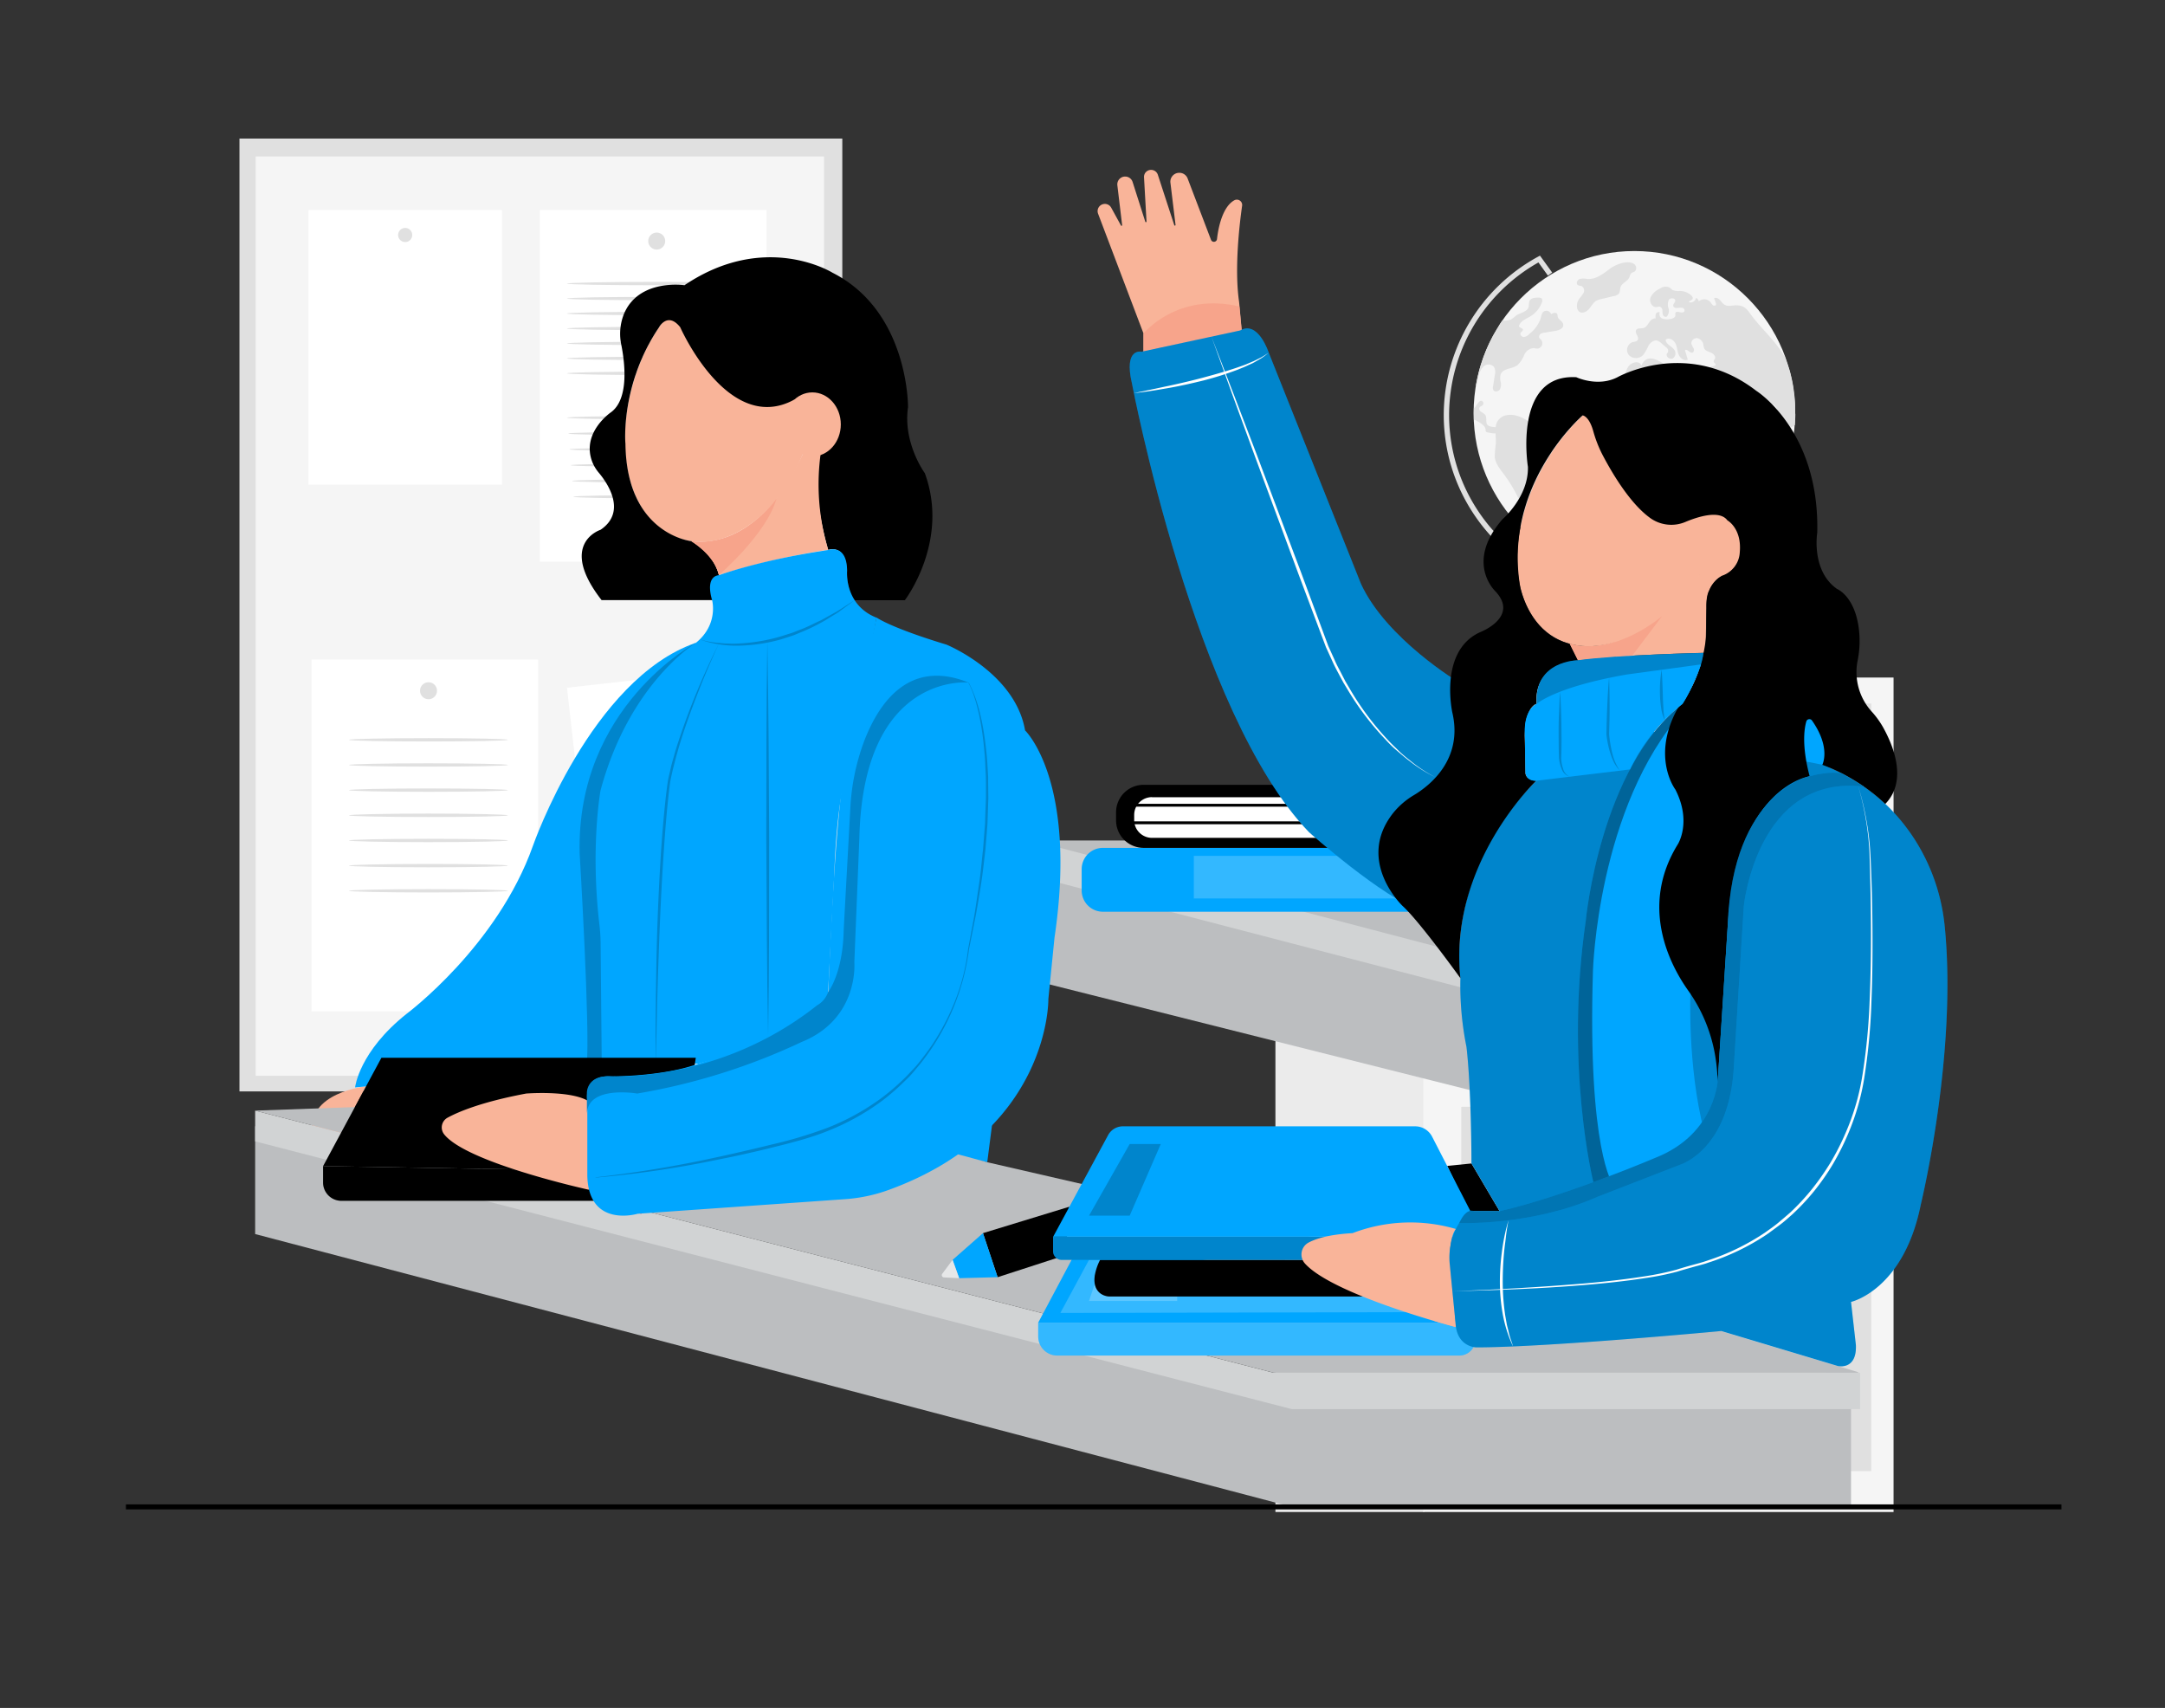 <svg xmlns="http://www.w3.org/2000/svg" id="ebb67df9-de18-4ea4-8153-61142caeaf42" data-name="Layer 1" width="865.76" height="682.89" viewBox="0 0 865.76 682.89"><rect x="0" y="0" width="865.76" height="682.89" fill="#333333" stroke="none"/><g id="eee631cc-3221-4f36-85a1-6b17c01f0706" data-name="freepik--background-complete--inject-4"><rect x="510.03" y="270.9" width="59.48" height="333.65" fill="#ebebeb"></rect><rect x="569.16" y="270.9" width="188.05" height="333.65" fill="#f5f5f5"></rect><rect x="584.35" y="281.31" width="163.94" height="145.67" fill="#e0e0e0"></rect><rect x="584.35" y="442.53" width="163.94" height="145.67" fill="#e0e0e0"></rect><polygon points="602.85 383.21 602.85 424.74 663.58 424.74 730.57 424.74 730.57 383.21 602.85 383.21" fill="#f5f5f5"></polygon><polygon points="597.5 371.61 597.5 383.21 735.03 383.21 735.03 371.61 663.58 371.61 597.5 371.61" fill="#f5f5f5"></polygon><polygon points="666.27 424.74 730.57 424.74 730.57 383.21 735.03 383.21 735.03 371.61 663.58 371.61 663.58 382.14 666.27 424.74" fill="#f5f5f5"></polygon><rect x="620.71" y="389.91" width="25.9" height="6.26" fill="#fff"></rect><rect x="617.38" y="403.98" width="33.26" height="13.2" fill="#fff"></rect><path d="M736.12,383.1c0,.35-30.88.64-69,.64s-69-.29-69-.64,30.87-.63,69-.63S736.12,382.75,736.12,383.1Z" fill="#e0e0e0"></path><path d="M668,424.58c-.35,0-.64-9.2-.64-20.56s.29-20.57.64-20.57.62,9.21.62,20.57S668.34,424.58,668,424.58Z" fill="#e0e0e0"></path><polygon points="602.84 545.34 602.84 586.87 663.57 586.87 730.55 586.87 730.55 545.34 602.84 545.34" fill="#ebebeb"></polygon><polygon points="597.47 533.74 597.47 545.34 735.02 545.34 735.02 533.74 663.57 533.74 597.47 533.74" fill="#ebebeb"></polygon><polygon points="666.24 586.87 730.55 586.87 730.55 545.34 735.02 545.34 735.02 533.74 663.57 533.74 663.57 544.28 666.24 586.87" fill="#ebebeb"></polygon><rect x="620.7" y="552.04" width="25.9" height="6.26" fill="#fff"></rect><rect x="617.36" y="566.11" width="33.26" height="13.2" fill="#fff"></rect><path d="M736.12,545.23c0,.35-30.88.64-69,.64s-69-.29-69-.64,30.87-.63,69-.63S736.12,544.88,736.12,545.23Z" fill="#e0e0e0"></path><path d="M668,586.73c-.35,0-.64-9.22-.64-20.58s.29-20.56.64-20.56.63,9.2.63,20.56S668.32,586.73,668,586.73Z" fill="#e0e0e0"></path><polygon points="614.63 338.77 614.63 371.61 662.64 371.61 715.6 371.61 715.6 338.77 614.63 338.77" fill="#ebebeb"></polygon><polygon points="610.39 329.6 610.39 338.77 719.12 338.77 719.12 329.6 662.64 329.6 610.39 329.6" fill="#ebebeb"></polygon><polygon points="664.76 371.61 715.6 371.61 715.6 338.77 719.12 338.77 719.12 329.6 662.64 329.6 662.64 337.93 664.76 371.61" fill="#ebebeb"></polygon><rect x="628.75" y="344.06" width="20.47" height="4.94" fill="#fff"></rect><rect x="626.11" y="355.19" width="26.29" height="10.44" fill="#fff"></rect><path d="M719.94,338.68c0,.35-24.41.63-54.52.63s-54.53-.28-54.53-.63,24.41-.64,54.53-.64S719.94,338.41,719.94,338.68Z" fill="#e0e0e0"></path><path d="M666.14,371.48c-.35,0-.65-7.29-.65-16.26s.3-16.26.65-16.26.62,7.29.62,16.26S666.47,371.48,666.14,371.48Z" fill="#e0e0e0"></path><path d="M719.65,371.32c0,.35-23.51.64-52.49.64s-52.5-.29-52.5-.64,23.49-.63,52.5-.63S719.65,371,719.65,371.32Z" fill="#e0e0e0"></path><polygon points="653.58 266.93 646.2 265.89 646.2 236.29 653.58 237.33 653.58 266.93" fill="#e0e0e0"></polygon><path d="M650.4,238.18c-40.29,0-73.06-32.43-73.06-72.3A72.24,72.24,0,0,1,615,102.66l.82-.45,4.88,6.76L619,110.2l-3.79-5.27a70.14,70.14,0,0,0-35.73,60.95c0,38.72,31.83,70.21,71,70.21A71.61,71.61,0,0,0,695,220.53l-2.91-2.91,1.45-1.46,4.61,4.55-.89.74C680.72,235,668.07,238.18,650.4,238.18Z" fill="#e0e0e0"></path><rect x="616.84" y="265.9" width="64.73" height="5" fill="#e0e0e0"></rect><ellipse cx="653.57" cy="165.1" rx="64.29" ry="64.73" fill="#f5f5f5"></ellipse><path d="M629.77,193.94c.34-2.82,2.52-5.68,1.27-8.21-1.46-2.85-5.54-2.39-8.43-3.66-4.05-1.78-5.31-6.8-8-10.35-2.37-3.18-7.9-6.67-12.11-5.71a5.15,5.15,0,0,0-4.38,4.76h-.38c-1.13-.12-2.45-.18-3.07-1.11s0-2.71-.75-3.78a5.61,5.61,0,0,0-1.62-1.19c-.54-.4-1-1.13-.67-1.72s1-.6,1.35-1.05a1.07,1.07,0,0,0,0-1.27c-1.16-1.46-2.45,1.46-3.1,2.08a3.3,3.3,0,0,1-.51.48h0v4.55a11.14,11.14,0,0,1,2,1c1.24.73,2.64,1.68,2.72,3.12a1.17,1.17,0,0,0,.13.69.94.94,0,0,0,.6.3,16.4,16.4,0,0,0,3.27.45c0,1.3.1,2.66.09,3.94a42.93,42.93,0,0,0-.44,5.54c.29,2.6,2.1,4.74,3.67,6.84,6,8,9.25,17.21,12.75,26.61h0c.65.53,1.59,1.21,2.26,1.69s1,.72,1.56,1.08,1,.67,1.57,1,.47.32.86.56h0c-1.46-3.09-1.46-7.4,1.62-8.93a6.79,6.79,0,0,0,1.72-.92c1.36-1.26.25-3.92,1.61-5.2.75-.7,2-.66,2.91-1.08,1.71-.79,2.26-2.92,2.13-4.84A28.42,28.42,0,0,1,629.77,193.94Z" fill="#e0e0e0"></path><path d="M593.23,146.56a2.92,2.92,0,0,1,4.12.05l.08.08a4.36,4.36,0,0,1,.33,3.3c-.23,1.46-.46,3-.71,4.5a2.42,2.42,0,0,0,.07,1.36c.44,1,2,.77,2.61-.09a4.08,4.08,0,0,0,.38-3,6,6,0,0,1,0-3.14c1-2.42,4.62-2.06,6.72-3.63a11.38,11.38,0,0,0,2.66-4,4.47,4.47,0,0,1,3.69-2.8c.55,0,1.09.22,1.63.21a2.19,2.19,0,0,0,1.46-3.55,4.15,4.15,0,0,1-.72-.73,1.33,1.33,0,0,1,.51-1.6,3.86,3.86,0,0,1,1.71-.54l4.11-.66c1.46-.23,3.47-1,3.25-2.53s-2-1.9-2.23-3.2a4.5,4.5,0,0,0-.17-1c-.41-.83-1.67-.49-2.47,0a2,2,0,0,0-2.55-1.22,2.32,2.32,0,0,0-.47.24c-.81.67-.91,1.86-1.21,2.92a13.68,13.68,0,0,1-4.46,6,3.64,3.64,0,0,1-2.16,1.21c-.84,0-1.73-.86-1.35-1.6.28-.51,1-.8.93-1.37s-1.34-.66-1.59-1.34c.5-2,2.8-2.92,4.57-3.93a11.13,11.13,0,0,0,4.68-5.74,1.51,1.51,0,0,0,0-1.18c-.27-.51-.95-.59-1.53-.59-1.36,0-3.07.17-3.56,1.46a16,16,0,0,0-.24,2.18c-.48,2.11-3.38,2.34-5.14,3.6a14.19,14.19,0,0,1-2,1.54,7.09,7.09,0,0,1-2.7.44h-.74a19.69,19.69,0,0,0-1.46,2.29c-.45.83-1,1.71-1.53,2.54a62.78,62.78,0,0,0-5.45,12.46c-.51,1.46-.94,3.17-1.32,4.74s-.65,3.05-.91,4.67a17.77,17.77,0,0,0,1.15-4.06A7.5,7.5,0,0,1,593.23,146.56Z" fill="#e0e0e0"></path><path d="M647.3,117.49c.61-.8.43-1.94.83-2.92.64-1.46,2.68-2.08,3.38-3.59.28-.58.34-1.29.82-1.72s1-.43,1.45-.75a2,2,0,0,0-.1-2.77,2.22,2.22,0,0,0-.35-.25c-2.52-1.62-7.16.25-9.33,1.82-2.8,2-5.54,4.46-9.27,4.23a7.46,7.46,0,0,0-3.05,0c-1,.36-1.56,1.81-.73,2.42.45.33,1.11.25,1.63.48a2.08,2.08,0,0,1,.59,2.79c-.47.94-1.32,1.66-1.87,2.56a4.68,4.68,0,0,0-.68,2.92,2.65,2.65,0,0,0,.86,1.88c1.16.93,2.91.14,3.9-1s1.67-2.55,2.92-3.31a7.82,7.82,0,0,1,2.1-.73l4.85-1.15A3.49,3.49,0,0,0,647.3,117.49Z" fill="#e0e0e0"></path><path d="M717.84,164.6v-2.76c0-.92-.09-1.83-.17-2.74s-.15-1.46-.25-2.18-.19-1.65-.32-2.4a62.35,62.35,0,0,0-1.46-6.47c-.25-.83-.64-1.74-.92-2.55s-.55-1.65-.86-2.47h0c-.34-.61-.67-1.21-1.05-1.8-3.57-5.66-8.75-10.09-12.69-15.5-1.28-1.77-2.27-3.21-4.55-3.56-3.35-.53-5,1.46-7.43-1.8-.63-.84-1.75-1.64-2.7-1.13l.74,2.05a.9.9,0,0,1,0,.46c0,.46-.75.59-1.16.33a3.78,3.78,0,0,1-.89-1.14,3.31,3.31,0,0,0-4.63-.58l-.2.17a1.83,1.83,0,0,0-1.08-1.45,2.2,2.2,0,0,1-2.52,1.83l-.23,0c-.21-.62.9-.73,1.29-1.26s-.07-1.19-.52-1.62a7,7,0,0,0-4.37-1.7,6.3,6.3,0,0,1-3-.37c-.51-.3-.87-.81-1.46-1.11a3.93,3.93,0,0,0-3.67.59A7.22,7.22,0,0,0,660,119c-.55,1.69.67,4,2.45,3.77a3.4,3.4,0,0,1,1.34-.15,1.64,1.64,0,0,1,1,1.56,4.56,4.56,0,0,0,.29,1.9c.31.56,1.23.86,1.59.32a3.54,3.54,0,0,0,.51-3.27,4.39,4.39,0,0,1,.23-3.32c.69-.92,2.63-.63,2.5.51-.09.67-.85,1.16-.82,1.85s.88,1,1.56,1a7.56,7.56,0,0,1,2.07-.1c.67.16,1.21,1,.73,1.54-.84,1-3-.68-3.48.51a3.22,3.22,0,0,0,0,1c-.08,1-1.33,1.35-2.32,1.46a5.68,5.68,0,0,1-2.92-.22,1.87,1.87,0,0,1-1-2.44l0,0a1.14,1.14,0,0,0-1.52.48.36.36,0,0,0,0,.09,3.25,3.25,0,0,0-.12,1.85c-1-.23-2,.66-2.6,1.55s-1.19,1.92-2.21,2.25-2.47-.12-3,.81c-.7,1.23,1.33,2.77.62,4-.41.69-1.39.66-2.16.88a3.32,3.32,0,0,0-1.85,4.32,3.36,3.36,0,0,0,.49.84,4,4,0,0,0,5.65,0h0a18.59,18.59,0,0,0,2.19-3.79c.74-1.24,2.14-2.39,3.54-2a4.43,4.43,0,0,1,1.46.91l2,1.72a1.86,1.86,0,0,1,.87,1.46c0,.63-.39.8-.55,1.24-.42,1.23,1.36,2.39,2.48,1.72a2.46,2.46,0,0,0,.48-3.44c-1.06-1.46-3.46-2.2-3.4-4,1.23-1,3.15,0,3.87,1.46s.73,3.08,1.32,4.53,2.18,2.69,3.63,2L673.79,140c.89-.67,1.93,1.28,3,1,.66-.21.73-1.15.45-1.78a8.23,8.23,0,0,1-.89-1.84,2.09,2.09,0,0,1,2-2.17,3,3,0,0,1,.42,0,3.15,3.15,0,0,1,2.39,2.62,5.61,5.61,0,0,0,.32,1.46c.47,1,1.68,1.28,2.67,1.69s2.06,1.46,1.64,2.41c-.19.44-.66.84-.49,1.3s.73.57.73,1-.29.48-.56.6a20.52,20.52,0,0,0-2.05.68,1.84,1.84,0,0,0-1.19,1.65c.07,1,1.28,1.46,1.86,2.35a12.3,12.3,0,0,1,.81,2.78,10.07,10.07,0,0,0,1.54,2.23c1.68,2.29,2.09,5.25,2.92,8,.36,1.24,1,2.61,2.3,2.91a3.85,3.85,0,0,0,2-.39,12.25,12.25,0,0,0,5-2.92,4.2,4.2,0,0,0,.39-5.35,1,1,0,0,0-.61-.39,1.81,1.81,0,0,0-1,.34,2.7,2.7,0,0,1-2.82-.62A7.62,7.62,0,0,1,693,155c-.49-1-1-2-1.45-3a1.78,1.78,0,0,1,2.17.21,10.69,10.69,0,0,1,1.46,1.82,9.45,9.45,0,0,0,6.41,3,5.91,5.91,0,0,1,1.81.38c1.79.81,2.32,3.47,4.21,4a11.15,11.15,0,0,1,1.62.36,2.91,2.91,0,0,1,1.36,2,31.88,31.88,0,0,0,1.2,4.51,4.12,4.12,0,0,0,3.42,2.73,3.55,3.55,0,0,0,2.55-1.11c.08-1.46.18-2.92.18-4.28C717.87,165.18,717.87,164.89,717.84,164.6Z" fill="#e0e0e0"></path><path d="M691.83,191.27c-1,.19-1.14.76-1.67,1.46s-1.64,1.83-2.26,2.75c-1,1.55-.1,4-1.45,5.25a10.47,10.47,0,0,0-.89.73,1.62,1.62,0,0,0,.32,2.25,2.22,2.22,0,0,0,2.4,0,3.46,3.46,0,0,0,1.46-2,3.51,3.51,0,0,1,.75-1.65c.78-.68,2-.17,3-.32C697.91,199.17,696,190.45,691.83,191.27Z" fill="#e0e0e0"></path><path d="M693.33,179.14c2.54-2.19,3.56-7.15.41-8.3-1.2-.44-2.57-.09-3.75-.54-1.55-.6-2.27-2.33-2.83-3.89-1.46-4.1-2.92-8.18-4.37-12.28-.89-2.46-2.23-5.32-4.81-5.69a14.5,14.5,0,0,0-4.38.76c-5,.92-13.47-11.23-17.29-3-.53-2.23-4.14-1.45-5.3.59s-1.45,4.59-3.23,6c-1.46,1-3.44,1.11-4.58,2.42a6,6,0,0,0-1.05,3.47c-.19,2.33-.38,4.68-.58,7a9.58,9.58,0,0,0,.65,5.54c.94,1.64,3.37,2.56,4.77,1.29a15.25,15.25,0,0,0,1.46-2.17,3.64,3.64,0,0,1,3.75-1.3,6.46,6.46,0,0,1,2.91,2c6.53,7,8.88,17.06,9.17,26.66a15,15,0,0,0,.7,5.2c.76,1.92,2.35,3.47,2.83,5.48.35,1.53,0,3.24.67,4.66,1.23,2.66,5.3,2.76,7.5.86s3-4.95,3.44-7.83.73-5.92,2.35-8.34a29.63,29.63,0,0,0,3.16-4.37c1-2.32.26-5.09,1.17-7.45C687.23,182.72,690.79,181.34,693.33,179.14Z" fill="#e0e0e0"></path><rect x="95.76" y="55.4" width="241.07" height="380.98" fill="#e0e0e0"></rect><rect x="102.25" y="62.56" width="227.26" height="367.56" fill="#f5f5f5"></rect><rect x="215.9" y="83.97" width="90.62" height="140.62" fill="#fff"></rect><path d="M266,96.36A3.39,3.39,0,1,1,262.64,93,3.38,3.38,0,0,1,266,96.36Z" fill="#e0e0e0"></path><rect x="124.56" y="263.72" width="90.62" height="140.62" fill="#fff"></rect><path d="M174.75,276.16a3.39,3.39,0,1,1-3.44-3.37,3.38,3.38,0,0,1,3.44,3.37Z" fill="#e0e0e0"></path><rect x="123.34" y="83.97" width="77.4" height="109.81" fill="#fff"></rect><path d="M164.85,93.94a2.82,2.82,0,1,1-2.83-2.8h0A2.82,2.82,0,0,1,164.85,93.94Z" fill="#e0e0e0"></path><rect x="229.06" y="270.17" width="83.29" height="46.15" transform="translate(-31.18 32.21) rotate(-6.44)" fill="#fff"></rect><path d="M272,279A2.92,2.92,0,1,1,269,276.1,2.91,2.91,0,0,1,272,279Z" fill="#e0e0e0"></path><path d="M203.09,295.8c0,.37-14.23.67-31.78.67s-31.78-.3-31.78-.67,14.22-.67,31.78-.67S203.09,295.42,203.09,295.8Z" fill="#e0e0e0"></path><path d="M203.09,305.86c0,.37-14.23.67-31.78.67s-31.78-.3-31.78-.67,14.22-.67,31.78-.67S203.09,305.48,203.09,305.86Z" fill="#e0e0e0"></path><path d="M203.09,315.92c0,.37-14.23.67-31.78.67s-31.78-.3-31.78-.67,14.22-.67,31.78-.67S203.09,315.54,203.09,315.92Z" fill="#e0e0e0"></path><path d="M203.09,326c0,.37-14.23.67-31.78.67s-31.78-.3-31.78-.67,14.22-.7,31.78-.7S203.09,325.61,203.09,326Z" fill="#e0e0e0"></path><path d="M203.09,336.05c0,.36-14.23.67-31.78.67s-31.78-.31-31.78-.67,14.22-.68,31.78-.68S203.09,335.67,203.09,336.05Z" fill="#e0e0e0"></path><path d="M203.09,346.11c0,.36-14.23.67-31.78.67s-31.78-.31-31.78-.67,14.22-.67,31.78-.67S203.09,345.7,203.09,346.11Z" fill="#e0e0e0"></path><path d="M203.09,356.17c0,.36-14.23.67-31.78.67s-31.78-.31-31.78-.67,14.22-.67,31.78-.67S203.09,355.79,203.09,356.17Z" fill="#e0e0e0"></path><path d="M301.74,285c0,.36-14,2.65-31.38,5.1s-31.51,4.14-31.57,3.78,14-2.66,31.38-5.12S301.68,284.65,301.74,285Z" fill="#e0e0e0"></path><path d="M303.06,291.31c0,.38-14,2.67-31.36,5.12s-31.51,4.14-31.57,3.76,14-2.65,31.38-5.1S303,291,303.06,291.31Z" fill="#e0e0e0"></path><path d="M304.16,297.13c0,.36-14,2.65-31.38,5.1s-31.51,4.14-31.57,3.78,14-2.66,31.38-5.11S304.1,296.76,304.16,297.13Z" fill="#e0e0e0"></path><path d="M298.54,113.39c0,.36-16,.67-35.9.67s-35.91-.31-35.91-.67,16-.69,35.91-.69S298.54,113,298.54,113.39Z" fill="#e0e0e0"></path><path d="M298.54,119.37c0,.38-16,.67-35.9.67s-35.91-.29-35.91-.67,16-.67,35.91-.67S298.54,119,298.54,119.37Z" fill="#e0e0e0"></path><path d="M298.54,125.35c0,.38-16,.68-35.9.68s-35.91-.3-35.91-.68,16-.67,35.91-.67S298.54,125,298.54,125.35Z" fill="#e0e0e0"></path><path d="M298.54,131.35c0,.37-16,.67-35.9.67s-35.91-.3-35.91-.67,16-.68,35.91-.68S298.54,131,298.54,131.35Z" fill="#e0e0e0"></path><path d="M298.54,137.32c0,.36-16,.67-35.9.67s-35.91-.31-35.91-.67,16-.69,35.91-.69S298.54,136.94,298.54,137.32Z" fill="#e0e0e0"></path><path d="M298.54,143.3c0,.38-16,.67-35.9.67s-35.91-.29-35.91-.67,16-.67,35.91-.67S298.54,142.93,298.54,143.3Z" fill="#e0e0e0"></path><path d="M298.54,149.27c0,.38-16,.69-35.9.69s-35.91-.31-35.91-.69,16-.67,35.91-.67S298.54,148.85,298.54,149.27Z" fill="#e0e0e0"></path><path d="M298.54,167c0,.37-16,.68-35.9.68s-35.91-.31-35.91-.68,16-.67,35.91-.67S298.54,166.66,298.54,167Z" fill="#e0e0e0"></path><path d="M299.05,173.35c0,.38-16,.67-35.91.67s-35.9-.29-35.9-.67,16-.67,35.9-.67S299.05,173,299.05,173.35Z" fill="#e0e0e0"></path><path d="M299.55,179.66c0,.38-16,.69-35.9.69s-35.9-.31-35.9-.69,16-.67,35.9-.67S299.55,179.3,299.55,179.66Z" fill="#e0e0e0"></path><path d="M300.06,186c0,.36-16,.67-35.9.67s-35.91-.31-35.91-.67,16-.67,35.91-.67S300.06,185.61,300.06,186Z" fill="#e0e0e0"></path><path d="M300.57,192.3c0,.38-16,.67-35.91.67s-35.9-.29-35.9-.67,16-.67,35.9-.67S300.57,191.94,300.57,192.3Z" fill="#e0e0e0"></path><path d="M301.07,198.62c0,.38-16,.68-35.9.68s-35.9-.3-35.9-.68,16-.67,35.9-.67S301.07,198.25,301.07,198.62Z" fill="#e0e0e0"></path></g><polygon points="421.11 336.05 541.79 336.05 612.84 381.4 579.62 388.11 411.61 342.2 421.11 336.05" fill="#bcbec0"></polygon><polygon points="595.69 384.04 595.07 397.62 593.27 437.22 415.01 392.43 418.9 351.77 423.91 339 595.69 384.04" fill="#bcbec0"></polygon><polygon points="595.69 384.04 595.07 397.62 418.9 351.77 423.91 339 595.69 384.04" fill="#d1d3d4"></polygon><polygon points="397.25 445.56 394.79 464.7 382.29 462.09 397.25 445.56" fill="#00a6ff"></polygon><path d="M146.38,434.35S122.3,436.81,125,453.29c0,0,.94,8.09,4.19,13Z" fill="#f9b499"></path><polygon points="102.03 450.3 102.03 493.41 516.57 602.5 740.2 602.5 740.2 558.87 521.11 557.96 102.03 450.3" fill="#bcbec0"></polygon><polygon points="509.29 548.87 743.84 548.87 743.84 563.41 516.57 563.41 102.03 456.35 102.03 444.06 509.29 548.87" fill="#d1d3d4"></polygon><path d="M102,444.06l191.43-6.83L394.79,464.7l293.54,67.53L743,548.61a.13.13,0,0,1,0,.25H509.29Z" fill="#bcbec0"></path><polygon points="430.11 500.75 415.17 528.84 587.9 528.84 562.2 518.38 456.41 499.11 430.11 500.75" fill="#00a6ff"></polygon><polygon points="435.49 503.73 424.02 524.96 562.2 524.65 535.9 503.73 435.49 503.73" fill="#fff" opacity="0.2"></polygon><polygon points="437.81 513.14 435.49 520.18 470.75 520.18 470.75 516.23 437.81 513.14" fill="#fff" opacity="0.2"></polygon><path d="M415.17,528.84v5.53a7.62,7.62,0,0,0,7.62,7.62H583.56a6.42,6.42,0,0,0,6.43-6.42v-6.73Z" fill="#00a6ff"></path><path d="M415.17,528.84v5.53a7.62,7.62,0,0,0,7.62,7.62H583.56a6.42,6.42,0,0,0,6.43-6.42v-6.73Z" fill="#fff" opacity="0.2"></path><polygon points="393.08 493.05 398.94 510.66 426.07 501.86 427.61 482.49 393.08 493.05" fill="#000000"></polygon><polygon points="393.08 493.05 380.93 503.74 383.56 511.06 398.94 510.66 393.08 493.05" fill="#00a6ff"></polygon><path d="M380.93,503.74l2.63,7.32-6.09-.31a.91.91,0,0,1-.68-1.45Z" fill="#e6e7e8"></path><path d="M142,434.77s1.48-14.22,20.61-29.43c0,0,36.3-27,50.52-67.2,0,0,23.22-66.55,65.08-81.11L240.63,425.21Z" fill="#00a6ff"></path><path d="M278.24,257s-47.91,25.59-46.44,84.25c0,0,4.27,71.08,2.81,84.51l8.58,3.59L249,419.32l2.7-112.58Z" opacity="0.2"></path><path d="M562.2,503.73v14.65H444a6.57,6.57,0,0,1-3.85-1.16c-2.5-1.82-2.75-4.81-2.31-7.51a21.79,21.79,0,0,1,2.09-6Z" fill="#000000"></path><path d="M562.2,509.71v8.67H444a6.57,6.57,0,0,1-3.85-1.16c-2.5-1.82-2.75-4.81-2.31-7.51Z" opacity="0.2"></path><path d="M323.92,173.51c-8.84,29.14-31,47.89-51.21,42.08-20.54-5.9-28.06-34.3-19.22-63.44s31.77-48,51.22-42.08S332.76,144.37,323.92,173.51Z" fill="#f9b499"></path><path d="M263.56,130.83s3.41-6.33,8.45,0c0,0,19.17,43.52,45.68,28.91l10.14,22.75s-3.78,12.59,3.36,37.35c0,0,7.13-2.52,7.55,8.4,0,0-.42,7.13,2.94,11.75h20.15s18-23.51,8-50.79c0,0-8.81-12-6.72-26.37,0,0,.42-38.26-30.21-53.79,0,0-26.87-16.79-59.18,5,0,0-18.37-2.76-24.26,11.61a21.38,21.38,0,0,0-1,12.26c1.32,6.65,3.28,21.45-4.11,26.91,0,0-12.21,8.26-7.4,20.13a16,16,0,0,0,2.61,4.19c3.15,3.78,11.36,15.39.59,22.69,0,0-17.21,5.45.42,28.12h48.18s1.3-17.18-12.23-23.57c0,0-26-2.65-26.41-39C250.07,177.43,248,153.88,263.56,130.83Z" fill="#000000"></path><path d="M287.47,229.93s-1.07-7.28-11-13.51c0,0,25,6.47,44.48-34.71a57.09,57.09,0,0,1,7.32-1,90.92,90.92,0,0,0,2.91,39.1A302.6,302.6,0,0,0,287.47,229.93Z" fill="#f9b499"></path><path d="M287.47,229.93s19.06-16.39,23-30.45c0,0-13.15,19.24-34,16.94C276.48,216.42,285.85,222,287.47,229.93Z" fill="#f7a48b"></path><path d="M240.63,425.21l-.45-47.75a69.63,69.63,0,0,0-.47-7.64c-3.68-31.13.43-53.76.43-53.76,11.53-42.92,38.1-59,38.1-59,9.16-7.35,6.54-17,6.54-17-2.94-10.18,2.69-10.06,2.69-10.06s16-6,43.72-10.09c0,0,7.55-2.66,7.55,8.4,0,0-1.23,13.51,11.77,18.66,0,0-5,27.81-10.62,58.71,0,0-5.07,8.25-6.3,44.3l-2.45,46.85s-1.82,14.93-51.76,28.45Z" fill="#00a6ff"></path><path d="M279.79,255.66a39.91,39.91,0,0,0,8.1,1.45l2.05.17,2.05.05c1.37.06,2.74,0,4.11-.08a71.18,71.18,0,0,0,16.13-2.8l3.92-1.23c1.31-.39,2.55-1,3.84-1.46,2.58-.92,5-2.24,7.49-3.38,1.26-.54,2.43-1.27,3.63-1.93l3.6-2c2.34-1.44,4.62-3,7-4.44q-3.3,2.49-6.67,4.91l-3.54,2.17a38.85,38.85,0,0,1-3.58,2.09,71.63,71.63,0,0,1-7.51,3.57c-1.29.5-2.55,1.11-3.87,1.53l-4,1.29a67.17,67.17,0,0,1-16.42,2.57A43.9,43.9,0,0,1,279.79,255.66Z" opacity="0.2"></path><path d="M306.84,256.41c.27,13.13.4,26.27.52,39.4l.22,39.41-.05,39.41-.12,19.7L307.17,414l-.32-19.71-.2-19.7-.22-39.41.06-39.41C306.55,282.68,306.63,269.54,306.84,256.41Z" opacity="0.2"></path><path d="M287.46,257.36c-3,6.49-5.82,13.06-8.41,19.72s-5.06,13.38-7.14,20.2c-.53,1.71-1,3.43-1.49,5.14l-1.34,5.18c-.36,1.73-.83,3.47-1.09,5.2s-.46,3.54-.66,5.31c-.78,7.1-1.34,14.23-1.82,21.36-1,14.26-1.63,28.55-2.13,42.84-.25,7.15-.48,14.29-.64,21.44s-.32,14.31-.52,21.46c-.06-7.16-.09-14.31,0-21.46s.18-14.31.32-21.47q.48-21.45,1.87-42.89c.51-7.14,1.11-14.28,1.92-21.4.21-1.78.43-3.55.69-5.33s.77-3.53,1.14-5.29.9-3.48,1.38-5.2,1-3.44,1.57-5.15A288.29,288.29,0,0,1,287.46,257.36Z" opacity="0.2"></path><path d="M254.86,437.23s-5.44,28.36,1.78,47.94" fill="none" stroke="#ed1c24" stroke-miterlimit="10"></path><polygon points="129.2 466.25 152.53 422.92 278.24 422.92 271.32 468.67 129.2 466.25" fill="#000000"></polygon><polygon points="157.69 425.21 139.2 461.2 246.47 462.92 268.89 425.21 157.69 425.21" opacity="0.2"></polygon><polygon points="157.38 439.58 147.38 457.76 187.69 457.76 191.62 439.58 157.38 439.58" opacity="0.2"></polygon><path d="M129.2,466.25v6.56a7.31,7.31,0,0,0,7.31,7.31H270.94l.38-11.45Z" fill="#000000"></path><path d="M129.2,466.25v6.56a7.31,7.31,0,0,0,7.31,7.31H270.94l.38-11.45Z" opacity="0.2"></path><path d="M573.66,528.22s-6.21-27.35,6-37.51l2.59.69s-3.4,4.68-2.06,18.31l2.06,20.91Z" fill="#f7a48b"></path><polygon points="578.72 466.16 588.42 465.19 599.71 484.32 587.38 484.32 578.72 466.16" fill="#000000"></polygon><ellipse cx="324.85" cy="169.69" rx="11.38" ry="12.8" fill="#f9b499"></ellipse><path d="M235.44,475.69s-49-10.73-57.91-22.26a4.43,4.43,0,0,1,1.48-6.56c4.05-2.21,13.3-6.25,31.42-9.64,0,0,29.12-2.29,27.75,8.33l5,13.19Z" fill="#f9b499"></path><path d="M350.51,246.9s5.4,4,28,10.85c0,0,27.47,11.22,31.4,34.28,0,0,21.09,20.11,11.77,82.9l-2.45,24.52s.89,52.84-64,76.37a63.72,63.72,0,0,1-17.26,3.64l-83,5.84s-19.62,5.88-20.11-15.21V440.17s-2-10.3,9.32-9.81c0,0,21,.2,35.31-5.15,0,0,43.17-13.49,51.76-28.45,0,0,2.26-69.4,7.35-94.92Z" fill="#00a6ff"></path><path d="M387.3,272.9s-42.18-4.36-43.66,62.32l-2,49.52s2,22.56-21.09,31.88a253,253,0,0,1-65.73,20.61s-20.11-3.44-20.11,8.33v-8.78s0-6.91,9.32-6.42c0,0,43.35,2.83,82.75-28.43a9.44,9.44,0,0,0,4.32-5.17s6-7.44,6.29-25.1l2.65-48.48a88.84,88.84,0,0,1,5.49-26.74C351.48,280.87,363.61,263.33,387.3,272.9Z" fill="#00a6ff"></path><path d="M387.3,272.9s-42.18-4.36-43.66,62.32l-2,49.52s2,22.56-21.09,31.88a253,253,0,0,1-65.73,20.61s-20.11-3.44-20.11,8.33v-8.78s0-6.91,9.32-6.42c0,0,43.35,2.83,82.75-28.43a9.44,9.44,0,0,0,4.32-5.17s6-7.44,6.29-25.1l2.65-48.48a88.84,88.84,0,0,1,5.49-26.74C351.48,280.87,363.61,263.33,387.3,272.9Z" opacity="0.2"></path><path d="M387.35,272.86c4.23,8,5.84,17.14,6.91,26.06.25,2.25.51,4.5.6,6.75l.2,3.39.09,1.69,0,1.69.07,6.78L395,326l-.12,3.39-.26,3.37-.55,6.75c-.51,4.49-1,9-1.67,13.44s-1.43,8.91-2.25,13.34l-2.66,13.27v0a92.3,92.3,0,0,1-17.95,43.82c-1.16,1.62-2.5,3.11-3.77,4.66s-2.66,3-4.12,4.35a88,88,0,0,1-9.06,7.86,95.26,95.26,0,0,1-20.91,11.67c-7.41,3.06-15.21,5-22.92,6.9-3.87,1-7.75,1.85-11.63,2.74s-7.8,1.65-11.7,2.43a405.27,405.27,0,0,1-47.27,6.85v-.11A470.19,470.19,0,0,0,285.25,463q11.67-2.5,23.25-5.36a172.37,172.37,0,0,0,22.75-6.85A94.43,94.43,0,0,0,352,439.38a88.1,88.1,0,0,0,9.06-7.65c1.47-1.34,2.76-2.84,4.14-4.26s2.62-3,3.8-4.57a80.9,80.9,0,0,0,6.66-9.84A89.55,89.55,0,0,0,381,402.41a81.6,81.6,0,0,0,6.12-22.92v0h0l2.48-13.28c.73-4.45,1.33-8.91,2-13.36s1-8.94,1.53-13.41l.51-6.73.27-3.36L394,326l.26-6.74,0-6.75c0-2.25-.18-4.49-.26-6.74s-.27-4.48-.49-6.72a117.27,117.27,0,0,0-2-13.32c-.53-2.19-1-4.38-1.73-6.52a34.76,34.76,0,0,0-2.53-6.23Z" opacity="0.2"></path><path d="M721.57,305.25,732.05,307s.52-12.85.82-14.08-4.52-10.38-4.52-10.38-11.4-1.75-11.82.82.62,19.63.62,19.94S721.57,305.25,721.57,305.25Z" fill="#00a6ff"></path><path d="M421.11,494.48v5.81a3.46,3.46,0,0,0,3.45,3.45H593.28v-9.26Z" fill="#00a6ff"></path><path d="M421.11,494.48v5.81a3.46,3.46,0,0,0,3.45,3.45H593.28v-9.26Z" opacity="0.2"></path><path d="M443.15,453.81l-22,40.67H593.28l-20.59-40a7.62,7.62,0,0,0-6.78-4.14H449.05A6.72,6.72,0,0,0,443.15,453.81Z" fill="#00a6ff"></path><polygon points="464.18 457.42 451.75 486.05 435.49 486.05 451.75 457.42 464.18 457.42" opacity="0.2"></polygon><path d="M582.21,530.62s-49-12.77-60.38-25.43a5.4,5.4,0,0,1,1.47-8.38c3-1.58,8.29-3.24,17.57-3.76a64.59,64.59,0,0,1,41.34-1.65s-3.54,3.26-2.06,18.31Z" fill="#f9b499"></path><path d="M457.27,145.14V133.33L439.11,85.44a2.88,2.88,0,0,1,1.59-3.68h0A2.88,2.88,0,0,1,444.34,83l3.93,7.17a.25.25,0,0,0,.46-.15l-1.91-15.93a3.13,3.13,0,0,1,3.1-3.5h0a3.12,3.12,0,0,1,3,2.17L458,88.68a.25.25,0,0,0,.48-.09l-1-17.72a2.79,2.79,0,0,1,2.79-2.94h0A2.81,2.81,0,0,1,463,69.85L469.57,90a.26.26,0,0,0,.51-.11l-2.06-17a3.56,3.56,0,0,1,3.54-3.8h0A3.54,3.54,0,0,1,475,71.58l9.27,24.31a1.25,1.25,0,0,0,1.67.69h0a1.25,1.25,0,0,0,.73-1c.29-2.71,1.68-12.56,6.87-15.47a2.13,2.13,0,0,1,3.17,2.14c-1,7-3.17,25-1.21,38.45l1.65,17.79Z" fill="#f9b499"></path><path d="M457.27,133.33s13.49-16.65,38.35-10.78l1.48,15.94-39.83,6.65Z" fill="#f7a48b"></path><path d="M441.05,339H568.86a0,0,0,0,1,0,0v25.54a0,0,0,0,1,0,0H441.05a8.5,8.5,0,0,1-8.5-8.5V347.5A8.5,8.5,0,0,1,441.05,339Z" fill="#00a6ff"></path><polygon points="477.39 342.2 560.55 342.2 562.36 359.24 477.39 359.24 477.39 342.2" fill="#fff" opacity="0.2"></polygon><path d="M457.3,313.79h73.78a0,0,0,0,1,0,0V339a0,0,0,0,1,0,0H457.3a11,11,0,0,1-11-11V324.8A11,11,0,0,1,457.3,313.79Z" fill="#000000"></path><path d="M460.66,318.75h68.79a0,0,0,0,1,0,0V335a0,0,0,0,1,0,0H460.66a7.11,7.11,0,0,1-7.11-7.11v-2.06a7.11,7.11,0,0,1,7.11-7.11Z" fill="#fff"></path><rect x="453.19" y="321.39" width="64.52" height="1.14" fill="#000000"></rect><rect x="451.75" y="328.41" width="71.88" height="1.14" fill="#000000"></rect><path d="M583.56,272.94s-29.12-17.39-39.3-39.44l-36.89-92.45s-4.24-13.15-11.45-8.91l-39.44,8.49s-7.21-1.7-3.82,12.72c0,0,25,131.89,70.82,179.39,0,0,28.84,25.87,45.38,31.8l31.38-67Z" fill="#00a6ff"></path><path d="M583.56,272.94s-29.12-17.39-39.3-39.44l-36.89-92.45s-4.24-13.15-11.45-8.91l-39.44,8.49s-7.21-1.7-3.82,12.72c0,0,25,131.89,70.82,179.39,0,0,28.84,25.87,45.38,31.8l31.38-67Z" opacity="0.2"></path><path d="M574.11,310.84a57.77,57.77,0,0,1-10.64-6.71c-1.69-1.25-3.26-2.67-4.86-4s-3.11-2.84-4.53-4.4a112,112,0,0,1-15.23-20.09l-1.64-2.71-1.49-2.78c-1-1.88-2-3.7-2.86-5.64l-2.63-5.76L528,252.83l-8.86-23.59L501.66,182,493,158.31l-8.55-23.7,9.07,23.51,9,23.54,17.74,47.16L529,252.44l2.19,5.91,2.59,5.71c.81,1.93,1.87,3.74,2.8,5.61l1.45,2.79,1.59,2.7a111.6,111.6,0,0,0,14.89,20.16c1.38,1.58,2.93,3,4.41,4.47s3.08,2.83,4.74,4.12A57.93,57.93,0,0,0,574.11,310.84Z" fill="#fff"></path><path d="M682,261s-34.22.75-51,3l-3.31-6.6s24.12,9.45,53.67-29.92l8,2.36s-6.77,2.5-6.94,11.82Z" fill="#f9b499"></path><path d="M728.72,305.76c.73.28,1.46.56,2.17.85,26.21,10.61,43.88,35.34,46.75,63.47,5.21,51.2-9.52,111.46-9.52,111.46-6.86,34.33-27.92,39-27.92,39l1.95,17.26c.43,10.14-7.18,8.38-7.18,8.38l-46.64-14s-69.49,6.54-97.94,6.54c0,0-7.85,0-8.34-9.81l-2.29-23.25a26.4,26.4,0,0,1,3.8-16.74c1.64-2.58,3.64-4.65,5.84-4.65h10.31l-11.29-19.13s0-29.44-2-46.61A123.77,123.77,0,0,1,584,391.11s-6.87-42.18,30.41-79l33.85-22.08Z" fill="#00a6ff"></path><path d="M728.72,305.76c.73.28,1.46.56,2.17.85,26.21,10.61,43.88,35.34,46.75,63.47,5.21,51.2-9.52,111.46-9.52,111.46-6.86,34.33-27.92,39-27.92,39l1.95,17.26c.43,10.14-7.18,8.38-7.18,8.38l-46.64-14s-69.49,6.54-97.94,6.54c0,0-7.85,0-8.34-9.81l-2.29-23.25a26.4,26.4,0,0,1,3.8-16.74c1.64-2.58,3.64-4.65,5.84-4.65h10.31l-11.29-19.13s0-29.44-2-46.61A123.77,123.77,0,0,1,584,391.11s-6.87-42.18,30.41-79l33.85-22.08Z" opacity="0.2"></path><path d="M743.07,314.25a116,116,0,0,1,3.33,14,106,106,0,0,1,1.6,14.33c.48,9.59.72,19.2.78,28.81s0,19.22-.4,28.83A243.32,243.32,0,0,1,745.8,429v0a96.09,96.09,0,0,1-7,24.91,102.87,102.87,0,0,1-5.86,11.57,94.11,94.11,0,0,1-7.4,10.65,90.28,90.28,0,0,1-8.87,9.47c-1.63,1.43-3.23,2.89-5,4.2s-3.46,2.59-5.23,3.83a92.88,92.88,0,0,1-23.3,11.21c-2,.73-4.15,1.21-6.23,1.8s-4.06,1.12-6.18,1.8A110.89,110.89,0,0,1,658.05,511c-8.53,1.31-17.1,2.19-25.68,2.88-17.16,1.39-34.37,2-51.58,2.39,17.2-.61,34.39-1.58,51.53-3,8.57-.73,17.12-1.65,25.61-3a110.86,110.86,0,0,0,12.57-2.64c2-.64,4.17-1.27,6.2-1.83s4.15-1.08,6.17-1.82a91.86,91.86,0,0,0,23-11.2c1.74-1.24,3.51-2.45,5.16-3.82s3.27-2.75,4.87-4.16a90.13,90.13,0,0,0,8.72-9.4A103.4,103.4,0,0,0,732,464.84a99.8,99.8,0,0,0,5.84-11.42,94.91,94.91,0,0,0,7.09-24.58v0h0a244.39,244.39,0,0,0,2.71-28.62c.43-9.58.56-19.19.53-28.79s-.22-19.2-.53-28.8a107.47,107.47,0,0,0-1.39-14.31A118.12,118.12,0,0,0,743.07,314.25Z" fill="#fff"></path><path d="M681.37,452s-7,12.25-33.91,20.71l-2.42.87-8.67,3.15.08-.38.79-3.64S625.59,426.61,634.15,368c0,0,5.7-61.18,38.66-86.53l.32,2.76L681.37,355,676,396.82S674.72,426,681.37,452Z" fill="#00a6ff"></path><path d="M645,473.55l-8.59,2.77.79-3.64S625.59,426.61,634.15,368c0,0,5.7-61.18,38.66-86.53l.32,2.76C638.79,322.73,637,388.25,637,388.25,634.8,460.22,645,473.55,645,473.55Z" opacity="0.4"></path><ellipse cx="650.72" cy="204.55" rx="58.13" ry="38.14" transform="translate(148.22 665.81) rotate(-60)" fill="#f9b499"></ellipse><ellipse cx="685.09" cy="218.52" rx="11.41" ry="12.52" fill="#f9b499"></ellipse><path d="M682.1,255.9c-1.63,12.68-6.15,19.94-7.47,22.17-2.16,3.63-3.08,3.86-4.3,6.2-9.86,18.93-.37,31.4-.37,31.4,6.66,13,1,21.87,1,21.87-15.46,25-3.08,48.32,4.08,58.44a62.92,62.92,0,0,1,11,27.1,72.83,72.83,0,0,1,.84,9.49l4.07-63c3.56-55.2,32.7-59.19,32.7-59.19-3.12-11.9-2.24-18.72-1.33-21.91a1.28,1.28,0,0,1,2.27-.4c7.73,11,4.13,17.73,4.13,17.73a74.43,74.43,0,0,1,25.17,15.66c9.24-9.5,2.93-24-1.1-31.07a35.07,35.07,0,0,0-4.43-6,23.53,23.53,0,0,1-5.48-20.46,39.81,39.81,0,0,0,.47-12.37c-1.6-13.26-8.72-16.07-8.72-16.07-10.46-7.29-7.93-22.5-7.93-22.5,1-40.89-24.4-56.74-24.4-56.74-27.58-21.24-55.48-5.43-55.48-5.43-7.92,4.08-16.48,0-16.48,0C604.92,149.36,611,186.66,611,186.66c.31,12-10.15,20.92-10.15,20.92C585.65,225,598,236.43,598,236.43c9.51,10.14-5.71,16.16-5.71,16.16-17.11,7.29-11.51,32.33-11.51,32.33,4.35,18.68-9,29.16-15.26,32.93a30.88,30.88,0,0,0-8.47,7.29c-15.07,19.24,3.86,37.12,3.86,37.12,6.66,6,23.09,28.85,23.09,28.85-4.84-45.81,30.41-79,30.41-79-4.82-.36-4.37-3.23-4.37-3.23l-.31-14.79c.31-12.05,4.75-12.68,4.75-12.68C613.22,265,631,264,631,264l-3.31-6.6c-16.27-4.06-19.79-22.82-19.79-22.82-6.89-41.16,25-68.49,25-68.49s2.51.21,4.22,6.26a49.15,49.15,0,0,0,3.64,9.37c3.85,7.38,11.18,19.83,19.4,25.58a14.47,14.47,0,0,0,13.88,1.36c4.78-2,13.59-4.89,16.73-.6,0,0,5.79,3.15,4.95,12.7a10.39,10.39,0,0,1-7.13,9.44,11.93,11.93,0,0,0-5.15,6s-1.22,1.71-1.08,6.9h0C682.23,250.65,682.45,253.19,682.1,255.9Z" fill="#000000"></path><path d="M453.43,157.18l6.94-1.43c2.32-.47,4.62-1,6.93-1.47,4.61-1,9.21-2.06,13.76-3.28s9.09-2.49,13.55-4c1.1-.4,2.23-.76,3.32-1.19l3.25-1.36,3.17-1.55c1-.58,2-1.24,3-1.85-.94.71-1.87,1.46-2.86,2.11l-3.08,1.8-3.23,1.51c-1.08.49-2.19.9-3.29,1.36a131.62,131.62,0,0,1-13.56,4.28c-4.6,1.13-9.22,2.19-13.88,3S458.14,156.71,453.43,157.18Z" fill="#fff"></path><path d="M631,264l21.71-1.84,11.92-15.8s-18.81,16.28-36.94,11Z" fill="#f7a48b"></path><path d="M614.49,281.44s-4.88,1.79-4.72,11.73l.28,15.74s.12,3.55,4.37,3.23l37.38-4.52s7.63-16.76,21-26.18c0,0,7.41-11.83,8.39-20.39,0,0-34.88.78-50.19,2.95C631,264,613.42,264,614.49,281.44Z" fill="#00a6ff"></path><path d="M614.49,281.44s-4.88,1.79-4.72,11.73l.28,15.74s.12,3.55,4.37,3.23l37.38-4.52s7.63-16.76,21-26.18c0,0,7.41-11.83,8.39-20.39,0,0-34.88.78-50.19,2.95C631,264,613.42,264,614.49,281.44Z" opacity="0.2"></path><path d="M614.49,281.44s7.46-6.81,36.23-11.78l29.49-4s-3.54,10.09-7.4,15.8a73.9,73.9,0,0,0-21,26.18l-37.38,4.52s-4,.21-4.37-3.23l-.28-16.37S609.11,284.6,614.49,281.44Z" fill="#00a6ff"></path><path d="M623.86,276.59c.23,3,.34,5.89.43,8.84s.12,5.89.14,8.84,0,5.91-.12,8.81a14.08,14.08,0,0,0,.74,4.23,4.85,4.85,0,0,0,2.65,3.22,4.87,4.87,0,0,1-3.17-3,14.76,14.76,0,0,1-1.1-4.38c-.13-3-.13-5.91-.15-8.86s0-5.9.14-8.85S623.62,279.54,623.86,276.59Z" opacity="0.2"></path><path d="M643.45,271c.18,3.76.2,7.52.22,11.27s-.09,7.51-.21,11.26v-.05c.11,1.25.26,2.54.48,3.8s.44,2.52.77,3.76a21,21,0,0,0,3,7,14.05,14.05,0,0,1-2.27-3.18A23,23,0,0,1,644,301.3a33.83,33.83,0,0,1-1-3.8,36,36,0,0,1-.61-3.9v-.05q.09-5.64.34-11.26C642.89,278.54,643.08,274.79,643.45,271Z" opacity="0.2"></path><path d="M664.45,267.79c.31,3.41.38,6.8.5,10.19,0,1.69.13,3.37.22,5.06a27.58,27.58,0,0,0,.63,5,14.6,14.6,0,0,1-1.52-4.92,44.08,44.08,0,0,1-.47-5.12A51.49,51.49,0,0,1,664.45,267.79Z" opacity="0.2"></path><path d="M583.56,489s28.9,1.23,55.39-10.54l32.86-12.75s20.12-5.89,21.59-40.23l3.92-63.19s5.3-52.84,48-47.8l-8.79-5.26s-4.4-1.15-12.9,1.14c0,0-30.74,6.21-32.7,59.19L687,430.85s-.33,22.24-24.85,32c0,0-36,15.37-62.46,21.42H589.4S586.42,482.59,583.56,489Z" fill="#00a6ff"></path><path d="M583.56,489s28.9,1.23,55.39-10.54l32.86-12.75s20.12-5.89,21.59-40.23l3.92-63.19s5.3-52.84,48-47.8l-8.79-5.26s-4.4-1.15-12.9,1.14c0,0-30.74,6.21-32.7,59.19L687,430.85s-.33,22.24-24.85,32c0,0-36,15.37-62.46,21.42H589.4S586.42,482.59,583.56,489Z" opacity="0.3"></path><path d="M603.23,487.89c-.4,2.11-.77,4.21-1,6.33s-.56,4.23-.75,6.35a126.45,126.45,0,0,0-.55,12.75,93.17,93.17,0,0,0,1,12.7l.56,3.14c.17,1.05.5,2.06.74,3.1.41,2.1,1.24,4.07,1.84,6.13a52.72,52.72,0,0,1-4-12.22,71.84,71.84,0,0,1-1.28-12.84,90.65,90.65,0,0,1,.81-12.86A80.43,80.43,0,0,1,603.23,487.89Z" fill="#fff"></path><rect x="50.36" y="601.5" width="774" height="2" fill="#000000"></rect></svg>